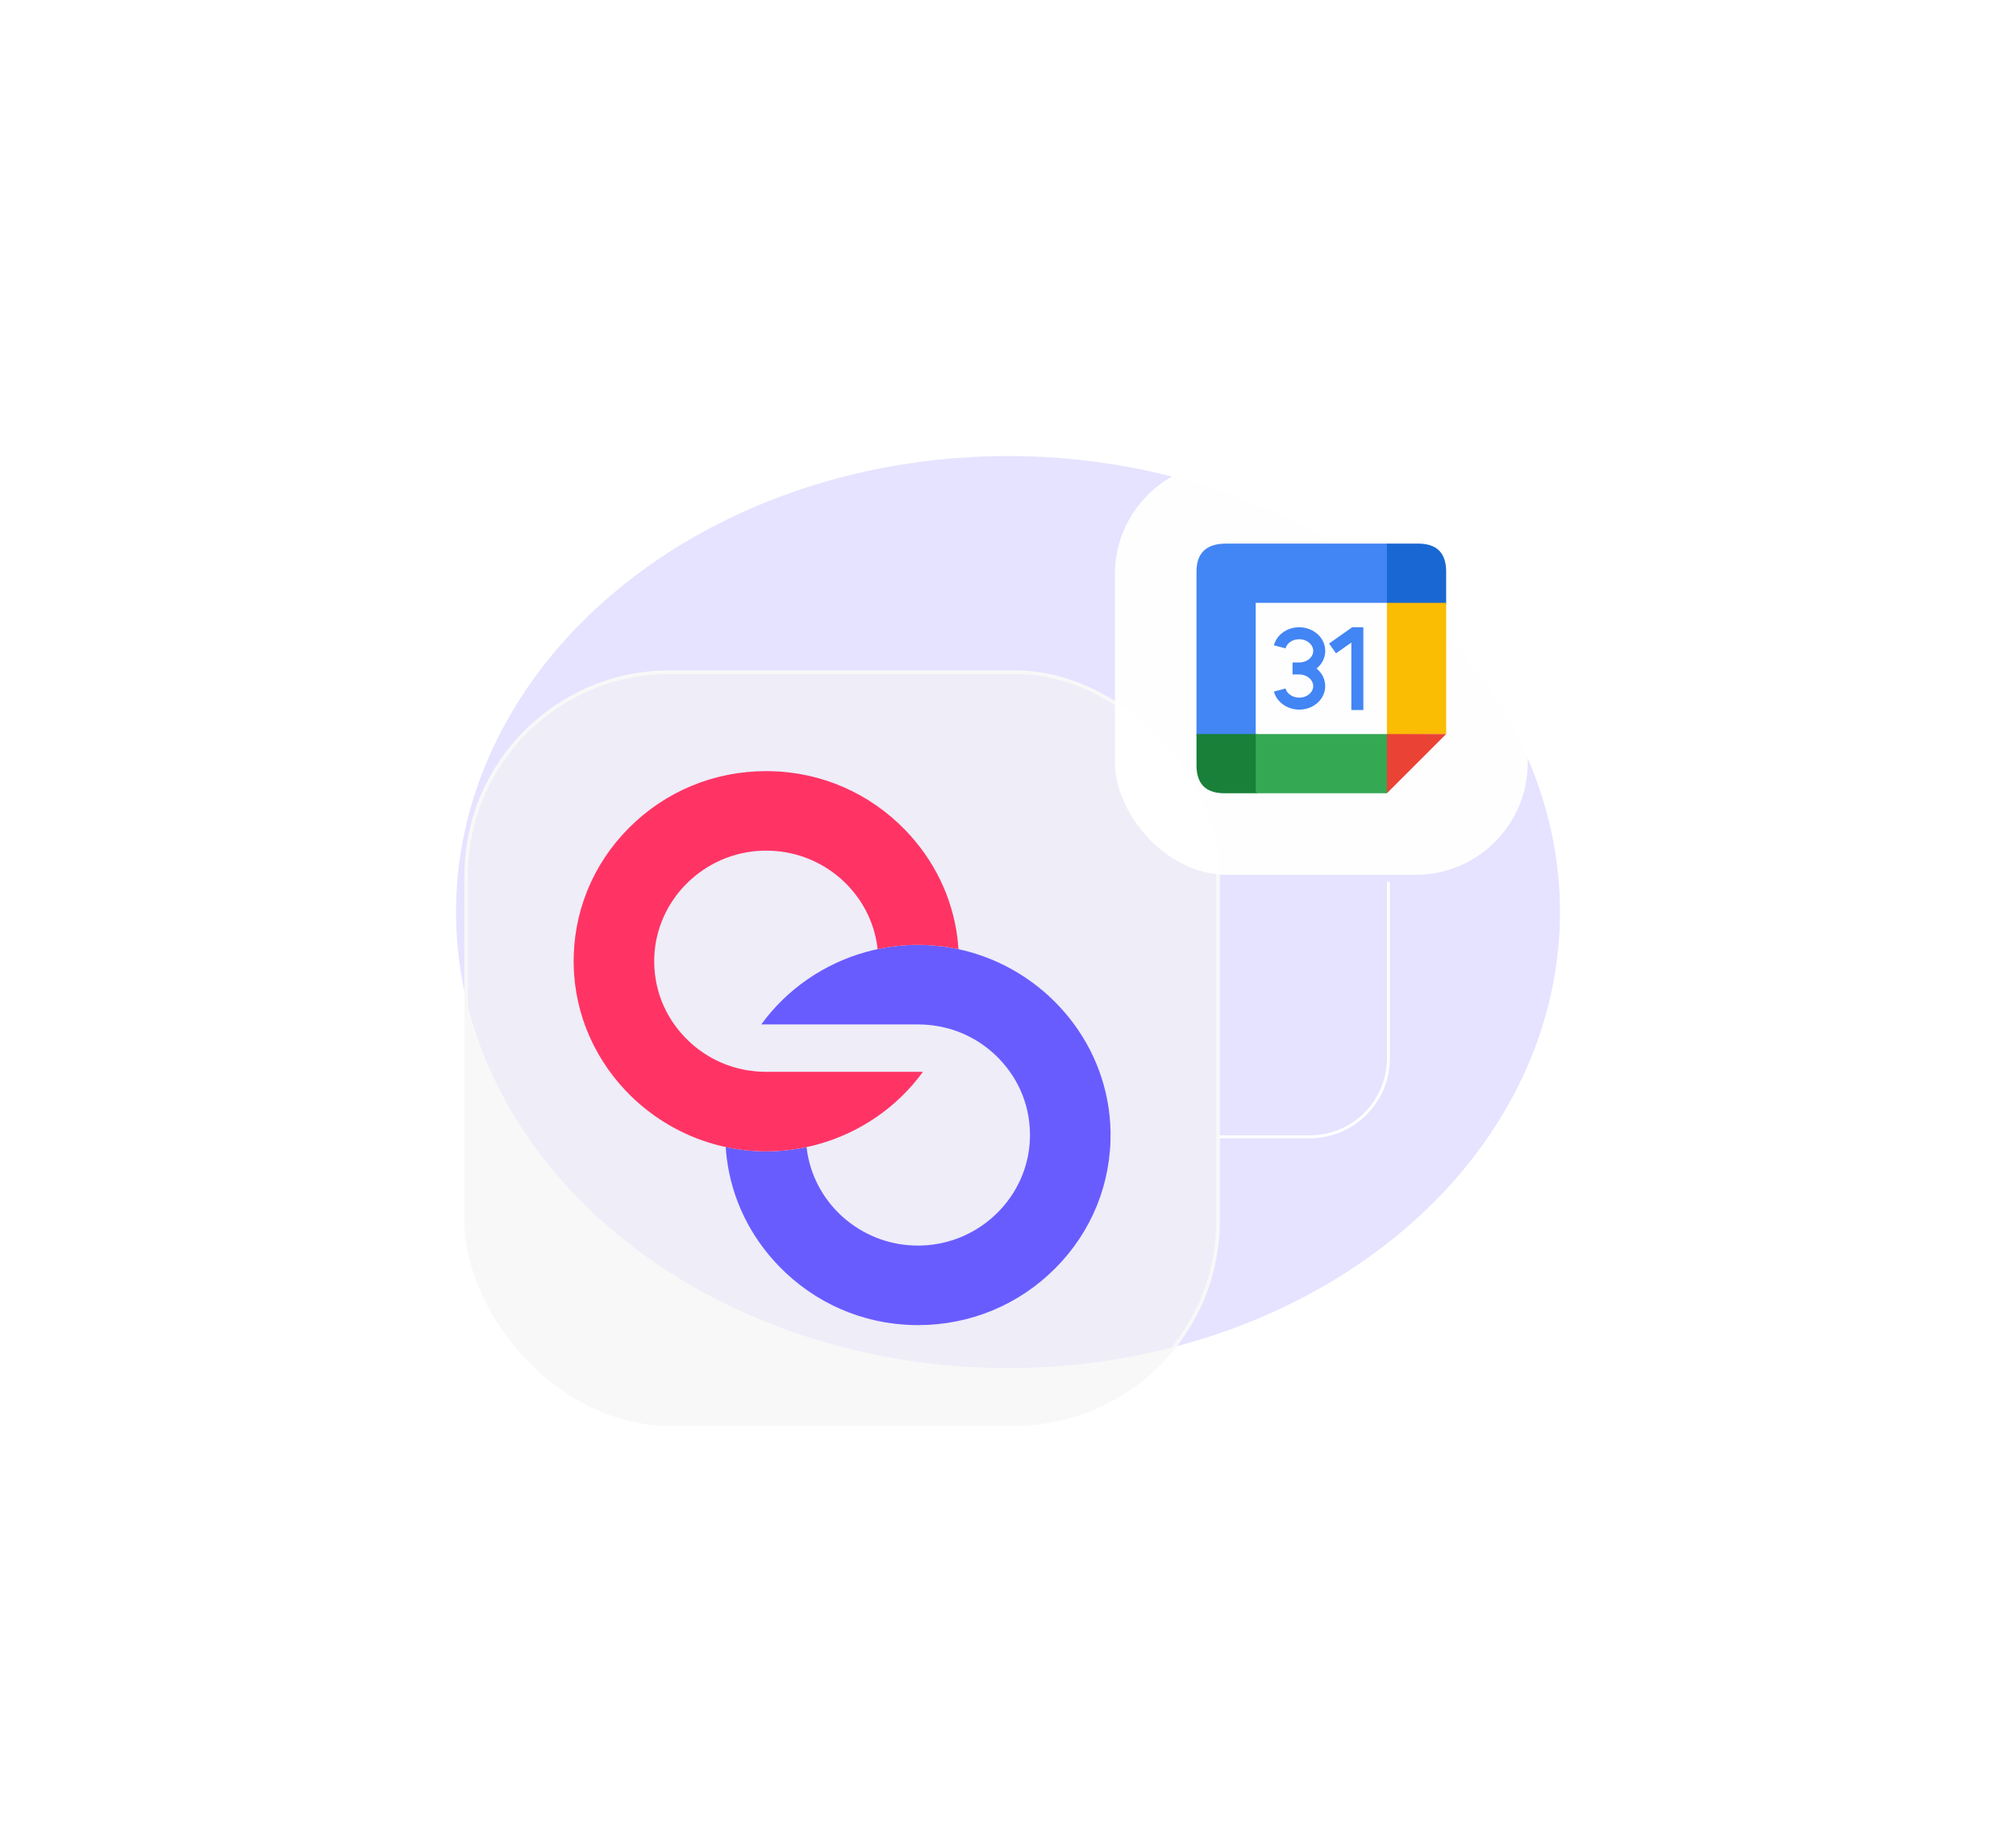 <svg width="725" height="656" viewBox="0 0 725 656" fill="none" xmlns="http://www.w3.org/2000/svg">
<g filter="url(#filter0_f_370_4381)">
<ellipse cx="362.5" cy="328" rx="198.5" ry="164" fill="#695CFF" fill-opacity="0.17"/>
</g>
<rect x="167.65" y="241.747" width="270.391" height="270.391" rx="73.207" fill="#F3F3F3" fill-opacity="0.6"/>
<rect x="167.65" y="241.747" width="270.391" height="270.391" rx="73.207" stroke="#F8F8F8" stroke-width="1.3"/>
<path d="M330.118 368.417L273.768 368.417C283.014 355.686 296.42 346.518 311.526 342.338C312.877 341.967 314.236 341.63 315.611 341.35C320.147 340.379 324.799 339.861 329.526 339.819L330.109 339.819C335.103 339.819 339.98 340.354 344.682 341.367C346.108 341.671 347.525 342.017 348.917 342.412C377.488 350.468 398.822 376.351 399.372 406.948C399.697 425.456 392.653 442.911 379.522 456.103C366.391 469.296 348.85 476.562 330.118 476.562C329.601 476.562 329.1 476.554 328.584 476.546C310.184 476.151 292.985 468.629 280.138 455.371C269.717 444.615 263.247 431.193 261.397 416.807C261.213 415.392 261.08 413.96 260.988 412.52C265.69 413.532 270.567 414.067 275.561 414.067C275.753 414.067 275.953 414.059 276.144 414.059C280.872 414.017 285.532 413.499 290.059 412.536C290.209 413.927 290.426 415.293 290.734 416.626C294.661 434.517 310.818 447.956 330.118 447.964C330.618 447.964 331.143 447.948 331.652 447.932C352.56 447.166 369.576 430.394 370.376 409.754C370.802 398.826 366.816 388.473 359.155 380.613C353.894 375.215 347.383 371.487 340.238 369.668C336.987 368.845 333.586 368.417 330.118 368.417Z" fill="#695CFF"/>
<path d="M206.312 346.929C205.978 328.42 213.023 310.965 226.154 297.773C239.284 284.581 256.825 277.323 275.558 277.323C276.075 277.323 276.575 277.323 277.092 277.339C295.492 277.726 312.691 285.248 325.538 298.506C335.959 309.27 342.428 322.693 344.279 337.078C344.462 338.493 344.587 339.925 344.687 341.365C339.985 340.353 335.108 339.818 330.115 339.818L329.531 339.818C324.804 339.859 320.152 340.378 315.617 341.349C315.467 339.958 315.233 338.592 314.941 337.251C311.015 319.36 294.85 305.921 275.558 305.921C275.049 305.921 274.533 305.929 274.024 305.945C253.115 306.711 236.108 323.483 235.299 344.122C234.874 355.051 238.859 365.404 246.521 373.263C251.781 378.662 258.292 382.398 265.42 384.209C266.146 384.39 266.871 384.554 267.596 384.702C267.871 384.752 268.147 384.801 268.43 384.851C268.755 384.908 269.097 384.966 269.43 385.015C270.097 385.114 270.773 385.196 271.448 385.262C271.623 385.287 271.798 385.303 271.982 385.311C272.298 385.344 272.615 385.369 272.924 385.386L273.015 385.386C273.282 385.41 273.549 385.418 273.824 385.427C274.057 385.443 274.291 385.451 274.524 385.451C274.866 385.46 275.216 385.468 275.558 385.468L331.907 385.468C322.661 398.199 309.247 407.367 294.149 411.539C292.799 411.918 291.44 412.247 290.064 412.535C285.537 413.498 280.877 414.016 276.15 414.057C275.958 414.057 275.758 414.066 275.566 414.066C270.573 414.066 265.695 413.531 260.993 412.519C260.627 412.444 260.285 412.362 259.926 412.28C259.468 412.173 259.009 412.066 258.542 411.951C257.951 411.803 257.359 411.638 256.767 411.473C245.47 408.289 235.308 402.322 227.112 394.381C214.565 382.217 206.637 365.437 206.312 346.929Z" fill="#FF3465"/>
<path d="M438.516 408.848H471.012C486.643 408.848 499.315 396.177 499.315 380.545V317.125" stroke="white" stroke-width="1.048"/>
<rect x="400.953" y="166.166" width="148.456" height="148.456" rx="40.356" fill="white" fill-opacity="0.97"/>
<path d="M430.289 205.574C430.289 198.859 433.838 195.502 440.937 195.502H499.355V216.797H451.584V264.567H430.289" fill="#4285F4"/>
<path d="M498.773 195.501V217.371H520.069V205.573C520.069 198.858 516.711 195.501 509.997 195.501" fill="#1967D2"/>
<path d="M430.289 263.992V275.215C430.289 281.93 433.646 285.287 440.361 285.287H452.16V263.992" fill="#188038"/>
<path d="M501.658 263.992H451.586V285.287H498.781" fill="#34A853"/>
<path d="M498.781 264.279V216.796H520.076V263.991" fill="#FBBC04"/>
<path d="M498.773 285.286V263.991H520.069" fill="#EA4335"/>
<path fill-rule="evenodd" clip-rule="evenodd" d="M486.301 225.574H490.294V255.359H485.977V231.081L480.457 234.966L477.972 231.435L486.301 225.574ZM468.923 230.145C467.991 229.863 466.983 229.815 466.02 230.01C465.058 230.204 464.21 230.627 463.56 231.199C462.913 231.769 462.495 232.458 462.31 233.169L458.133 232.081C458.548 230.485 459.456 229.063 460.707 227.96C461.957 226.86 463.505 226.115 465.164 225.779C466.823 225.443 468.556 225.524 470.174 226.014C471.792 226.504 473.258 227.393 474.387 228.612C475.518 229.834 476.267 231.342 476.505 232.975C476.744 234.61 476.453 236.261 475.687 237.729C475.143 238.77 474.382 239.679 473.465 240.419C474.375 241.162 475.13 242.071 475.67 243.108C476.434 244.574 476.727 246.22 476.493 247.851C476.259 249.48 475.515 250.984 474.388 252.202C473.263 253.417 471.801 254.3 470.187 254.784C468.574 255.268 466.845 255.343 465.19 255.004C463.534 254.666 461.989 253.922 460.737 252.827C459.484 251.731 458.568 250.317 458.138 248.729L462.305 247.6C462.498 248.314 462.924 249.005 463.58 249.579C464.237 250.154 465.091 250.578 466.054 250.775C467.017 250.972 468.022 250.927 468.947 250.649C469.872 250.372 470.653 249.882 471.221 249.269C471.786 248.659 472.118 247.952 472.22 247.237C472.323 246.525 472.2 245.788 471.842 245.102C471.482 244.412 470.889 243.784 470.094 243.318C469.305 242.857 468.366 242.585 467.383 242.553H464.826V238.236H467.395C468.383 238.215 469.326 237.952 470.117 237.496C470.911 237.038 471.502 236.416 471.86 235.731C472.216 235.05 472.339 234.315 472.234 233.598C472.129 232.879 471.793 232.164 471.219 231.545C470.644 230.923 469.854 230.427 468.923 230.145Z" fill="#4285F4"/>
<defs>
<filter id="filter0_f_370_4381" x="0.603" y="0.603" width="723.795" height="654.795" filterUnits="userSpaceOnUse" color-interpolation-filters="sRGB">
<feFlood flood-opacity="0" result="BackgroundImageFix"/>
<feBlend mode="normal" in="SourceGraphic" in2="BackgroundImageFix" result="shape"/>
<feGaussianBlur stdDeviation="81.699" result="effect1_foregroundBlur_370_4381"/>
</filter>
</defs>
</svg>
